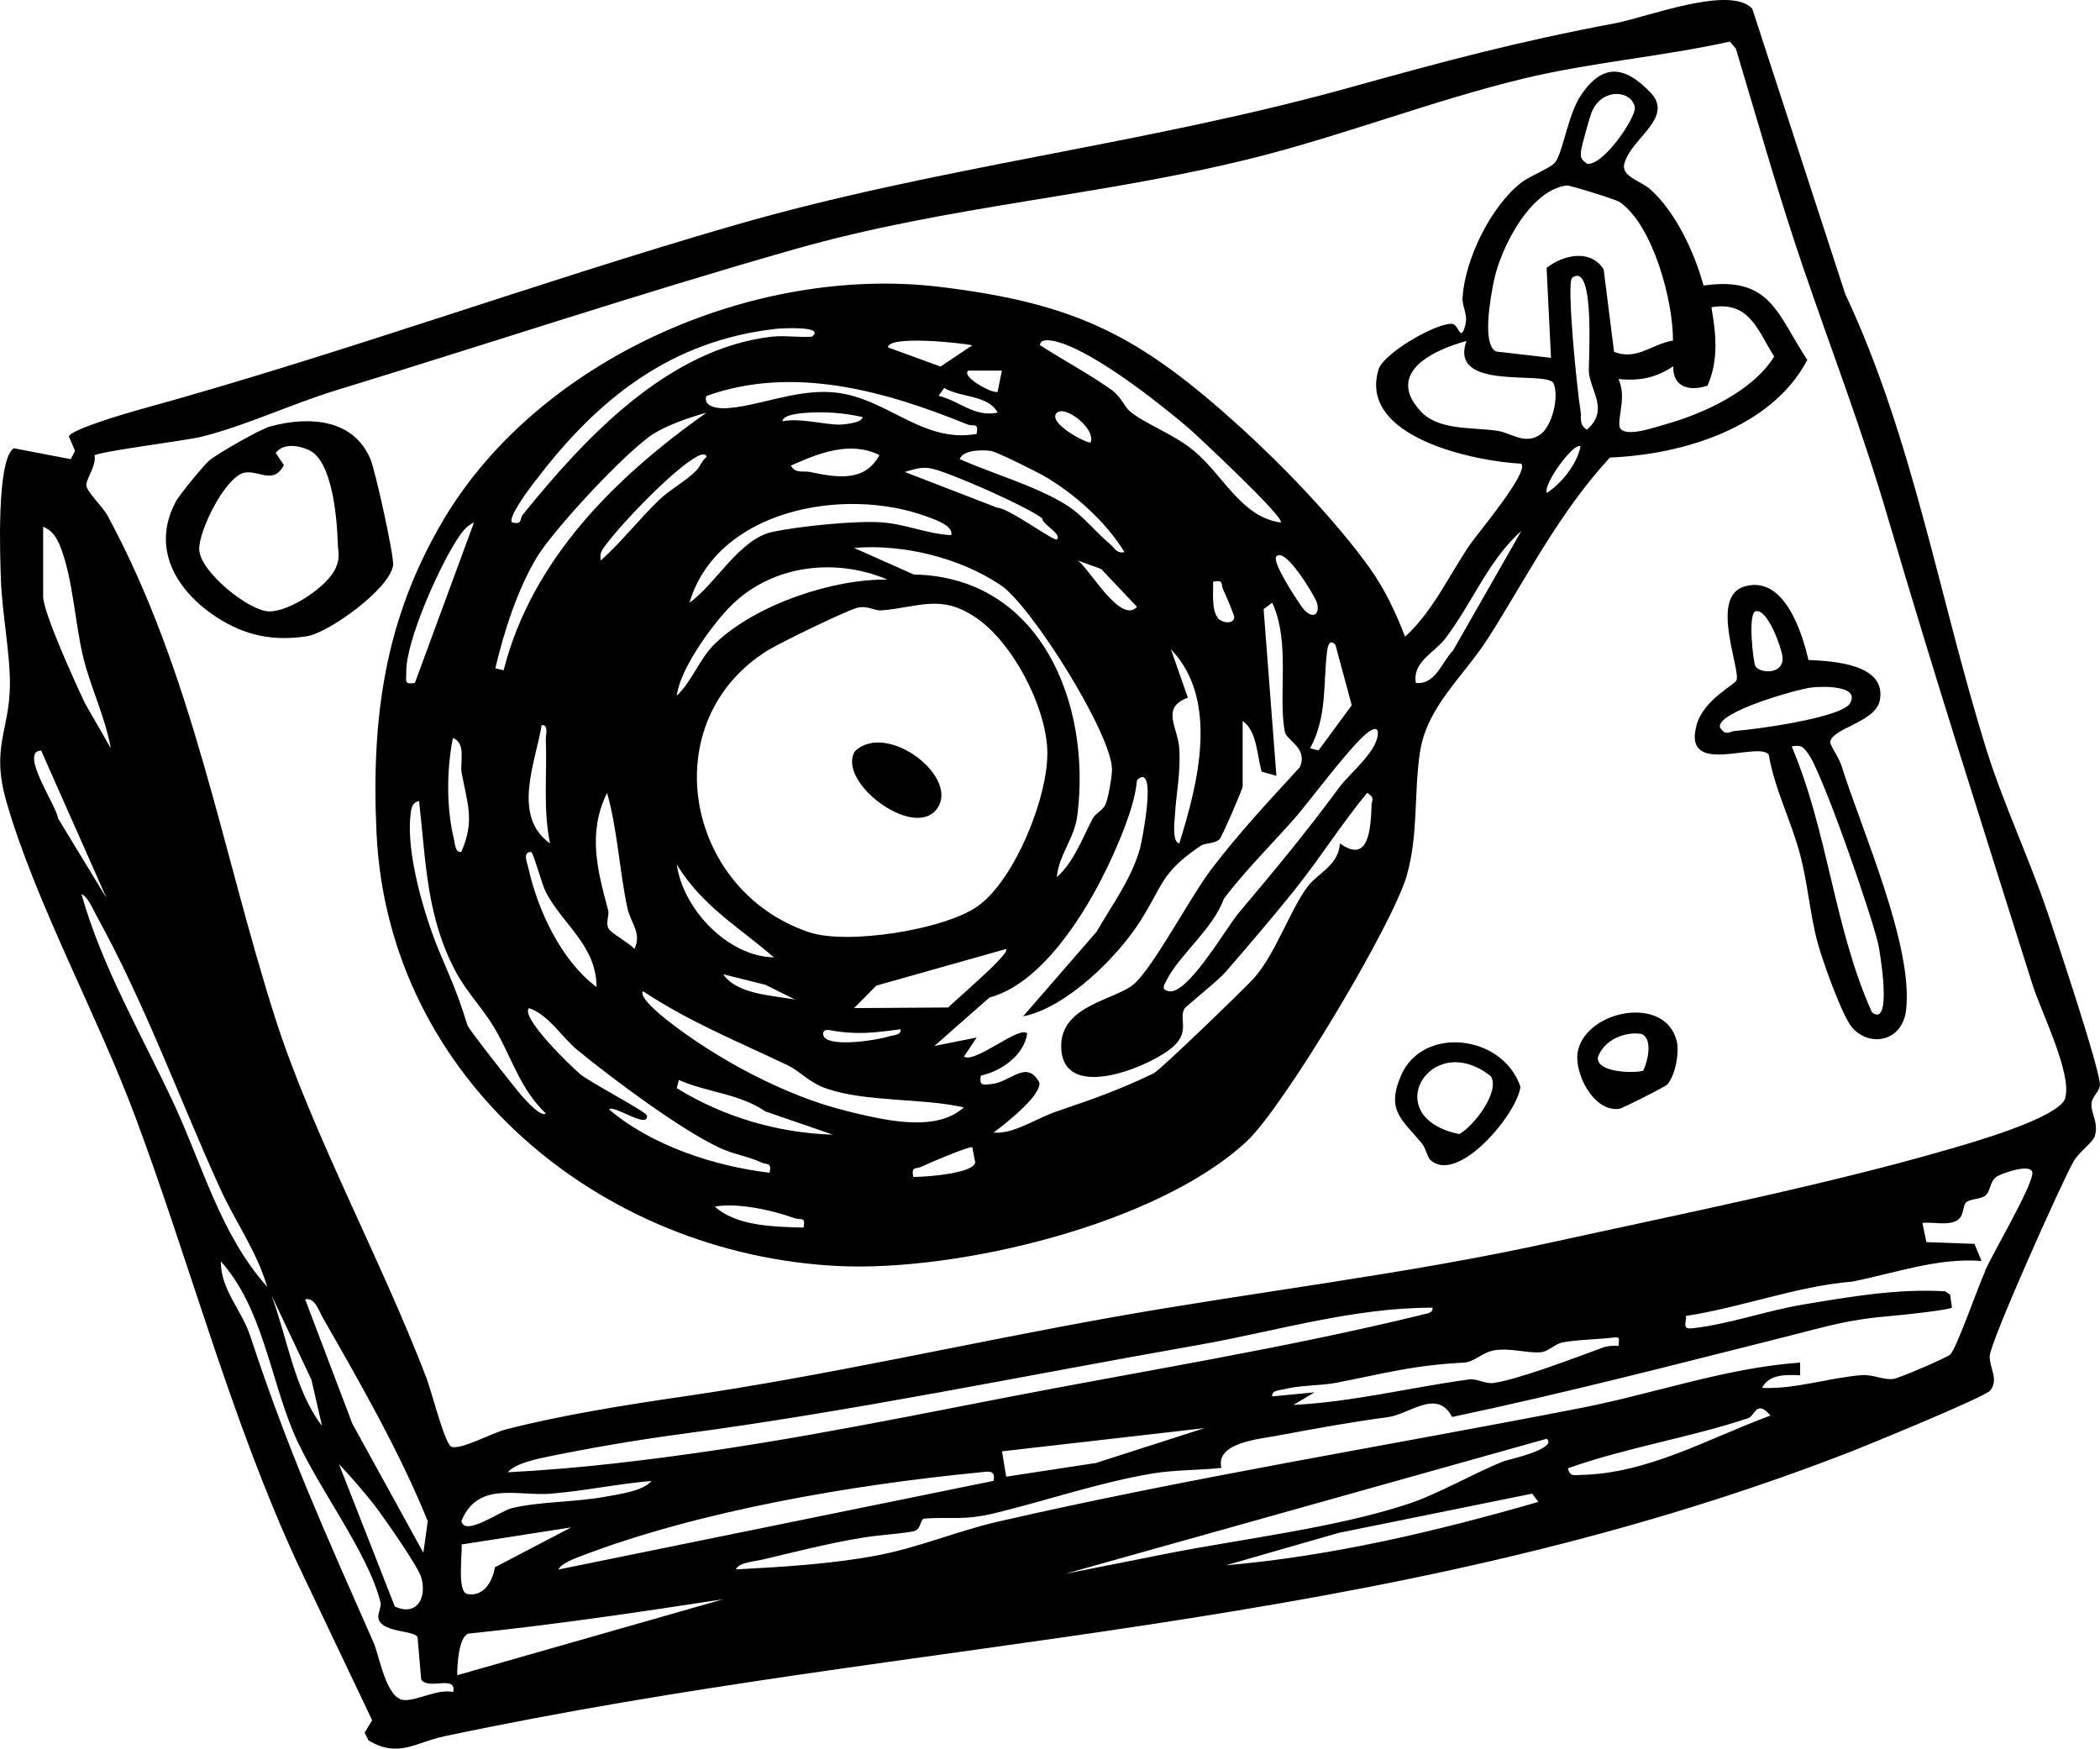 <?xml version="1.0" encoding="UTF-8"?><svg id="Livello_1" xmlns="http://www.w3.org/2000/svg" viewBox="0 0 205.41 171.04"><path d="M137.04,105.2c-1.49,3.43.11,4.3,2.04,6.63.38.45.53,1.35.84,1.63,2.69,2.43,8.51-4.55,8.8-7.17-1.73-5.11-9.55-6.01-11.68-1.1ZM142.74,110.92c-8.04-1.64-2.79-10.36,3.1-5.64.89,1.52-1.68,4.86-3.1,5.64Z"/><path d="M200.23,89.11c-1.73-5.11-4.29-10.57-5.87-15.61-4.65-14.81-7.21-30.59-13.88-44.77L171.4.86c-2.16-2.36-10.28.82-13.4,1.41-9.73,1.84-16.51,3.66-25.94,6.28-20.39,5.66-40.31,7.71-60.4,13.53-19.43,5.63-38.54,12.63-58.02,17.98-1.08.3-6.71,1.93-6.9,2.63l.6,1.41-.42.81-5.58-1.07C-.36,45.04.01,54.39.09,56.7c.1,3.16.91,7.21.88,10.3-.05,4.55-1.88,6.09-.33,11.45,2.83,9.81,8.93,20.94,12.59,30.77,5.4,14.48,9.35,29.56,15.84,43.63l7.33,15.4-.73,1.22.38.76c2.94,1.74,4.51.21,7.42-.41,47.03-9.97,91.31-9.97,137.14-27.67,1.77-.68,13.63-5.54,14.08-6.16.82-1.1-.07-2.1-.07-3.34,0-1.29,7.07-17.08,8.22-19.08.54-.93,1.87-1.81,2.07-2.48.39-1.3-.43-2.25-.33-3.2.06-.6.71-1.07.82-1.7.19-1.09-4.39-14.78-5.17-17.1ZM4.23,51.52c.86.36,1.3,1.03,1.64,1.87,1.27,3.14,1.46,7.59,2.28,10.93.74,3,2.14,5.81,2.69,8.87l-2.56-4.46c-.88-1.88-4.06-8.81-4.06-10.4v-6.81ZM4.03,73.42l6.4,14.44-4.76-7.83c-.06-1.1-3.88-6.58-1.63-6.62ZM7.96,87.45c.63.23,1.11,1.45,1.45,2.06,4.76,8.61,8.06,17.79,12.11,26.71,1.46,3.22,3.61,6.18,4.61,9.63-4.55-5.08-6.31-11.85-9.13-17.91-3.15-6.75-7.01-13.31-9.03-20.49ZM44.31,165.49c-1.48-.33-3.54.87-4.78.79-1.76-.1-2.4-4.28-2.99-5.62-4.82-10.96-8.29-18.54-12.08-30.04-.82-2.48-2.88-4.49-2.86-7.25,4.03,4.49,4.8,11.2,7.08,16.67,2.13,5.12,7.35,11.77,8.53,16.67.13.55-.39,1.23-.14,1.76.57,1.21,3.31.98,3.77,1.63l.36,4.18c.73,1.05,3.48-.51,3.13,1.21ZM34.45,139.21l-4.6-12.12c.95-.23,1.34,1.13,1.72,1.79,3.65,6.36,7.54,13.16,10.27,19.9l-.43,3.09-6.96-12.65ZM38.62,157.13l-5.47-13.94c1.26,1.34,2.81,3.11,3.89,4.58.84,1.15,3.91,5.53,4.18,6.56.55,2.06-.51,3.76-2.6,2.8ZM30.46,134.94l1.04,4.53c-2.69-3.51-3.41-8.65-4.95-12.8l3.91,8.27ZM44.72,163.84c0-.99.14-3.73,1.09-4.06,8.35-.86,16.64-2.09,24.93-3.36l-26.02,7.43ZM124.44,136.58c-.1-.59.73-.6,1.15-.7,1.66-.42,3.55-.33,5.15-.64,5.06-.99,7.4-1.69,12.48-1.97.95-.05,1.83-1.02,2.94-1.2,1.57-.26,3.3.31,4.54.19.78-.07,1.38-.81,2.14-.96,1.35-.27,3.31-.28,4.9-.47.82-.1.59.09.59.8-.56-.02-1.12,0-1.65.21-2.46.91-8.32,3.14-10.63,3.43-.81.1-1.57-.46-2.37-.35-5.72.78-11.41,2.21-17.16,2.49l2.06-1.23-4.13.4ZM138.99,128.62c-13.41,3.27-27.11,5.45-40.66,8.08-13.11,2.55-24.75,4.92-38.18,6.43-3.47.39-6.99.69-10.48.87.69-.87,2.95-1.33,4.02-1.55,3.95-.81,8.72-1.63,12.71-2.16,16.91-2.23,33.88-5.77,50.75-8.73,7.62-1.34,15.16-3.67,22.97-3.66.1.58-.73.6-1.14.7ZM117.82,139.68l-10.62,3.41-8.78,1.34-.41-2.48,19.82-2.27ZM97.18,144.84l-42.55,8.67c.2-.57,1.64-1.1,2.19-1.31,11.61-4.45,26.61-6.98,38.92-8.18.87-.08,1.69-.33,1.44.82ZM54.01,146.08c3.24-.27,6.47-.96,9.71-1.23-.79.99-3.17,1.29-4.46,1.53-2.96.56-6.43.46-9.2,1.13-1.1.26-4.6,2.83-4.93,1.26,1.64-3.96,5.47-2.4,8.88-2.68ZM45.15,151.06l10.72-1.67-7.46,3.9c-.23,1.36-1.07,2.9-2.68,2.62-1.05-.18-.49-3.87-.58-4.84ZM119.9,153.1l11.07-3.18,18.9-3.83.6.81c-9.96,2.87-20.21,5.3-30.56,6.2ZM147.09,142.92c-3.11,1.24-6.32,3.18-9.43,4.2-7.07,2.33-16.24,3.4-23.64,4.86l-9.82,1.95,47.09-13.21c1.13.99-3.91,2.08-4.2,2.2ZM154.59,144.26c-.62.01-1.02.2-1.23-.65,5.72-2.03,11.88-2.99,17.61-4.89.72-.24.82-1.89,2.21-.27-6.06,2.23-11.99,5.69-18.59,5.81ZM194.18,124.33c-.7,1.5-2.78,7.53-3.42,8.15-.33.32-4.98,2.3-5.5,2.38-1.05.16-2.01-.45-3.17-.36-3.16.25-6.49,1.39-9.73,1.25.68-1.4,2.42-1.28,3.72-1.24v-1.24c-7.29.52-14.24,3.03-21.39,4.43-19.04,3.72-38.1,6.78-57.04,11.12-4.01.92-7.89,2.58-11.95,3.33-4.43.83-9.22,1.11-13.72,1.35.22-.66,1.89-.8,2.55-.95,3.68-.86,7.89-1.96,11.28-2.35.85-.1,3.13-.28,3.67-.47.62-.21.55-1.17.91-1.2,2.42-.19,3.88.21,6.87-.52,4.94-1.19,10.32-3.04,15.52-3.9,2.05-.34,4.58-.31,6.69-.54-.6-2.49,3.7-2.81,5.69-3.19,3.56-.67,7.17-1.32,10.58-1.77,2.17-.29,4.81-2.84,6.3-.02,10.87-2.29,21.75-5.11,32.56-7.83,4.28-1.07,6.05-1.7,10.69-2.08.84-.07,5.49-.56,5.64-.8l-.18-1.26-.5-.32c-4.64-.28-9.29.53-13.86,1.29-3.49.58-7.48,1.98-10.89,2.33-1,.11-.53-.55-.59-1.21,5.47-.84,10.78-2.9,16.26-3.36,4.19-.82,8.31-2.35,12.65-2.02l-.69-1.67-4.7-.17-.39-1.88c1-.11,2.42.27,3.31-.2.79-.41.62-1.43.92-1.76.4-.44,1.46-.31,1.96-.74.49-.42.37-1.33,1.07-1.82.43-.31,3.68-1.48,3.49-.24-.23,1.55-3.69,7.43-4.62,9.42ZM202.02,107.39c-.58,1.95-9.27,4.4-11.48,5.04-11.9,3.46-26.52,6.39-38.82,9.09-14.22,3.13-28.74,4.79-43.05,7.34-13.99,2.5-27.84,5.69-41.84,7.73-5.5.8-12.07,1.84-17.42,3.24-1.31.34-4.31,1.99-5.25,1.68-.63-.21-1.96-5.45-2.43-6.69-4.33-11.35-11.23-24.07-14.79-35.18-5.25-16.4-8.01-33.66-16.43-49.23-.44-.81-1.95-2.24-2.06-2.89-.1-.59,1.02-2.01.79-2.97.36-.38,8.98-1.47,10.37-1.81,4.33-1.06,8.93-3.24,13.21-4.55,14.93-4.57,29.86-9.53,44.85-13.8,15.19-4.33,30.07-5.2,45.12-8.99,8.79-2.22,17.38-5.57,26.17-7.7,6.66-1.61,13.55-2.15,20.24-3.63l.59.68c2.12,7.06,4.13,14.19,6.5,21.16,2.88,8.46,5.81,15.98,8.36,24.68,4.44,15.12,9.37,30.53,14.16,45.72.82,2.6,3.9,8.73,3.19,11.09Z"/><path d="M176.78,35.2c-2.98-4.49-3.55-8.22-10.15-7.27-.88-3.22-2.72-7.21-5.23-9.43-.92-.82-2.86-1.24-2.52-2.5.7-2.54,4.95-4.5,2.52-7-2.49-2.56-4.62-2.84-6.74.28-1.28,1.88-1.75,5.5-2.52,6.57-.42.58-2.45,1.32-3.35,2.02-2.99,2.34-5.48,7.48-5.73,11.21-.07,1.06.66,1.67.17,3.06-.42,1.21-.55-.45-1.23-.47-1.64-.04-6.69,2.91-7.16,4.47-2.02,6.65,9.46,8.99,13.96,9.21.83.8-4.35,6.92-5.05,7.96-2.05,3.03-3.58,6.45-6.31,8.97-.94-2.42-1.99-4.68-3.52-6.8-3.25-4.53-8.41-9.91-12.56-13.67-9.84-8.92-15.94-12.12-29.42-13.75-18.14-2.19-39.19,6.99-48.56,22.78-5.76,9.71-7.08,19.4-6.55,30.66,1.14,23.99,21.87,41.22,45.23,42.33,11.65.55,31.14-4.06,39.88-12.19,3.62-3.37,14.31-21.22,15.67-26.04,1.14-4.05.68-7.94,1.27-11.95.67-4.59,4.26-7.41,6.78-11.39,3.8-6.01,6.86-12.13,11.81-17.51,7.08-.28,15.79-2.89,19.29-9.51ZM130.63,63.08l1.59,5.9-3.25,4.42-.82-.21c1.69-3.13,1.26-6.31,1.66-9.5.07-.57.25-1.23.82-.61ZM128.81,58.93c.38,1.33-.58,1.75-1.56.31-.47-.69-2.88-4.31-2.4-4.82.91-.97,3.81,4.01,3.96,4.51ZM103.8,33.55c3.54,1.14,9.46,5.76,12.39,8.26.72.61,9.59,8.89,9.08,9.29-3.82-.5-5.61-4.61-8.48-7-1.95-1.63-4.81-2.65-6.26-3.86-.54-.44-.85-1.43-1.81-2.11-2.2-1.57-4.72-2.9-6.99-4.37,0-.84,1.66-.35,2.07-.21ZM120.73,60.39c-.09.71-1.2.52-1.56.11-.7-.8-.48-2.59-.51-3.61,1.1-.21.72.24,1.01.83.2.4,1.08,2.48,1.06,2.67ZM115.35,73.21c-.14-2.12-1.85-3.97.84-4.97l-1.66-4.74c4.75,4.94,2.66,13.14.82,18.99-.72-.12-.46-2.15-.43-2.7.13-2.28.58-4.16.43-6.58ZM89.4,56.2l-5.86-2.61c4.8-.4,10.31.95,14.33,3.63,3,2,10.88,14.56,10.9,18.04,0,.73-.37,2.87-.67,3.49-.24.5-.94.81-1.2,1.28-1.03,1.94-1.86,4.3-3.53,5.76.21-2.21,1.73-3.79,2.01-6.03,1.39-10.92-3.57-23.33-15.99-23.57ZM83.55,98.59l2.17-2.19,12.69-3.58c.5.41-5.16,5.16-5.66,5.72l-9.21.06ZM88.09,100.67c.1.59-.72.56-1.15.7-1.26.4-5.43,1.01-6.28.12-.23-.24-.29-.88.52-.73,2.6.48,4.34.25,6.91-.09ZM95.66,88.62c-3.28,2.33-12.76,3.8-16.48,2.57-12.28-4.09-15.23-20.72-4.03-27.61,1.19-.73,7.63-3.86,8.7-4.13,1.02-.26,1.68.31,2.37.25,3.67-.3,5.8-1.65,9.27.73,3.57,2.44,6.78,8.6,6.95,12.91.18,4.39-3.15,12.7-6.79,15.28ZM59.48,89c-1.05-3.88-2.02-7.55-.1-11.46,1.03,3.67,1.19,7.5,1.98,11.23.33,1.54,1.44,2.47.7,4.04-.49-.56-2.26-1.53-2.51-1.95-.36-.59.08-1.32-.07-1.87ZM53.8,82.49c-3.75-2.66-1.43-7.88-.82-11.56.72-.1.39.94.41,1.44.13,3.38-.28,6.78.41,10.12ZM51.95,83.33c.21,0,1.07,3.22,1.44,3.93,1.67,3.18,4.95,5.22,4.96,9.28-3.47-2.59-5.77-7.55-6.68-11.7-.08-.38-.6-1.54.28-1.51ZM58.77,54.83c-.17-.8.18-1.11.59-1.67,1.52-2.04,6.95-7.75,9.12-8.65.19-.08.68-.11.61.2-.44.34-.6.92-.97,1.3-.91.95-2.61,1.9-3.58,2.82-2.01,1.93-3.7,4.13-5.77,5.99ZM82.1,41.53c-1.68-.02-3.74-.66-5.57-.33.06-.66,1.78-.78,2.27-.82,1.88-.14,3.74,0,5.57.41.01.58-1.91.74-2.27.74ZM86.02,44.51c-1.44,2.72-4.28,2.17-6.82,1.65-.66-.13-1.35.2-1.85-.62,2.74-1.22,5.81-2.45,8.67-1.03ZM90.56,50.49c.66.24,2.76.9,2.48,1.85-2.32-.11-4.48-1.09-6.8-1.25-2.61-.18-8.06.38-10.66.93-3.28.69-5.57,5.12-8.14,6.93,2.72-9.16,15.18-11.36,23.12-8.46ZM96.94,44.11c.58.09,4.32,1.96,5.07,2.38,3.07,1.76,6.14,4.51,7.98,7.51-.78.18-.98-.43-1.45-.82-1.5-1.25-2.61-2.8-4.38-3.88-2.98-1.81-7.07-2.97-10.28-4.39.28-.93,2.31-.93,3.06-.8ZM91.81,38.71l.55-.76c1.63.97,4.28.65,5.23,2.41-2.29.47-3.73-1.15-5.78-1.65ZM103.38,40.37c.8-.76,3.81,1.53,3.3,2.89-.21.23-4.33-1.9-3.3-2.89ZM101.95,50.69c-.1.53,2,1.56,1.42,2.07-.25.22-4.78-3.11-5.79-3.09l-9.08-3.51c.91-.25,1.58-.54,2.58-.34,1.74.34,9.47,3.76,10.86,4.88ZM86.85,56.69c-5.4-.1-12.97,2.47-16.89,6.24-1.53,1.47-2.24,3.66-3.76,5.12.3-2.53,3.18-6.54,4.96-8.45,4.01-4.31,10.4-5.15,15.68-2.9ZM75.7,93.64c-4.54-.1-8.9-4.75-9.5-9.08,2.5,4.08,5.99,6.04,9.5,9.08ZM74.87,96.32l2.89,1.44c-2.22-.41-5.66-.49-7.02-2.47l4.13,1.03ZM105.44,54.83l2.27.82,3.51,3.71c-1.61,1.72-4.6-3.66-5.78-4.53ZM97.59,38.31c-.34.3-3.61-1.43-2.89-2.06h3.3s-.42,2.06-.42,2.06ZM95.11,33.77l-3.11,2.08-5.14-1.87c0-1.21,7.17-.45,8.25-.2ZM94.62,41.51c.62.25,1.12-.25.91.93-5.46.98-8.92-3.78-14.31-4.09-3.67-.21-7.29,1.47-10.32,1.58-.73.02-2.14-.15-1.81-1.2,8.5-3.05,17.52-.48,25.53,2.78ZM52.39,47.01c6.08-8.04,13.26-13.71,23.56-14.85.44-.05,4.88-.31,3.46.77-1.28.09-2.65-.14-3.92,0-10.19,1.18-18.28,9.91-24.34,17.39-.35.43,0,1.03-1.07.77-.42-.53,1.84-3.48,2.3-4.09ZM52.49,54.54c1.62-2.71,8.77-10.42,11.43-12.11,1.36-.86,3.59-1.63,5.17-2.06-8.86,6.27-17.05,14.3-19.83,25.19l-.81-.2c.85-3.58,2.14-7.65,4.04-10.82ZM39.74,65.76c-.07-3,3.2-10.26,4.89-12.87.44-.68.94-1.46,1.73-1.78l-5.78,15.69c-1.1.17-.82-.2-.84-1.04ZM45.17,75.64c.52,2.89,1.31,4.65-.05,7.68-.58.1-.6-.73-.7-1.15-.77-3.17-.74-6.82-.12-10,1.34.56.66,2.34.86,3.47ZM51.11,107.27c-.68-.78-5.26-6.58-5.39-7-1-3.21-1.47-4.15-2.74-7.18-1.45-3.46-3.26-9.61-2.83-13.31.07-.62.08-1.27.84-1.43.69,5.99.71,11.37,3.65,16.8,1.04,1.91,2.6,3.51,3.71,5.37,1.68,2.81,2.51,6.01,5.04,8.38-.44.42-1.95-1.27-2.28-1.64ZM56.69,105c-.8-.66-5.81-5.5-4.95-6.4,1.93.65,3.19,2.83,4.76,4.12,3.44,2.81,10.08,7.78,13.96,9.58,1.27.59,2.76.81,4,1.39.62.29,1.02-.06.82,1.01-5.38-.62-11.6-2.68-15.7-6.19.41-.52,3.8,1.96,3.71.62-.03-.39-5.48-3.2-6.61-4.12ZM78.59,120.07c-2.76-.09-6.51-.1-8.67-2.06,2.26-.39,5.57.34,7.77,1.13.66.24,1.11-.22.91.93ZM66.2,106.44l.2-.81c2.85,1.25,5.82,1.29,8.48,3.08l6.6,2.27c-5.36-.16-10.74-1.73-15.28-4.55ZM82.79,108.65c-5.89-1.41-12.8-5.13-17.55-8.88-.43-.34-2.84-2.27-2.34-2.82,4.46,2.96,9.27,4.92,14.06,7.2,1.37.65,2.12,1.71,3.88,2.32,3.88,1.34,9.33.91,13.44,1.84-2.82,2.56-8.06,1.17-11.5.35ZM89.33,115.11c-.21-1.1.24-.72.83-1.01.58-.29,4.76-2.07,4.95-1.88l.28,1.47c-.14,1.1-5,1.44-6.06,1.42ZM134.16,78.77c-.09,2.27-.25,5.78-3.1,3.72-.08,2.09-2.18,2.96-3.09,4.14-1.79,2.33-3.19,6.69-5.36,9.09-.91,1-9.14,8.96-9.75,9.25-3.41,1.65-5.96,2.53-9.49,3.73-1.98.67-4.3,2.28-6.19,2.07,1.04-.75,4.72-3.63,4.48-4.9-1.25-2.29-2.81-.02-4.68.16-.85.08-1.21.19-1.04-.83,2.03-.44,4.22-1.99,4.54-4.13-.81-.77-5.13,2.99-6.19,2.27l1.24-1.86-4.13.82,5.38-4.73c6.38-1.71,11.61-11.91,13.62-17.76.39-1.13.7-2.32.82-3.52,2.05-1.88.46,6.1.29,6.69-.84,3-2.72,5.49-4.24,8.14l-7.2,8.29c4.24-.85,9.23-5.79,11.49-9.36,2.24-3.53,1.98-4.69,5.89-7.33.46-.31,1.3-.15,1.84-.64.21-.19,2.26-4.89,2.26-5.17v-6.4c1.44,1.03,1.39,3.41,1.86,4.96l1.44.41-1.25-16.3.84-.63c1.8,3.87.56,9,1.23,12.61.17.89,2.3,1.58,1.47,3.48-2.97,3.24-5.99,6.47-8.65,9.97-2.04,2.69-5.47,9.22-7.45,11.13-1.74,1.68-7.38,2.07-7.24,6.33.17,5.18,7.98,2.12,10.52.25,2.29-1.68.92-2.96,1.53-4.05.13-.24,3.27-2.73,4.03-3.6,2.11-2.44,4.61-5.36,6.61-7.85,2.53-3.14,4.68-6.57,7.24-9.68.8.52.45.66.42,1.23ZM131.06,76.93c-3.44,4.66-6.23,8.01-9.92,12.39-1.21,1.44-4.97,8.01-6.82,7.63-.77-.16-.47-.56-.23-1.04,1.22-2.47,4.61-5.11,5.62-8.01,2.15-2.84,4.78-5.4,7.06-8.02,1.47-1.69,5.68-7.4,7.16-8.33.29-.18.71-.47.84.01.14,1.81-2.71,4.02-3.71,5.38ZM142.13,63.63c-1.12,1.13-1.71,3.36-3.64,3.17-.35-2.07,1.79-2.93,2.88-4.35,2.65-3.47,4.23-7.7,7.44-10.52l-6.68,11.69ZM167.02,37.71c1.11-2.52.83-5.06.38-7.66,3.75-.63,4.52,2.27,6.14,4.82-2.07,3.36-6.88,5.58-10.6,6.62-1.14.32-4.55,1.55-4.55.02,0-1.31.64-2.81-.08-4.44,2.06.22,3.65-.12,5.36-1.24-.07,2.02,1.58,2.49,3.34,1.89ZM154.66,14.66c.08-.48.8-3.09.99-3.58.93-2.53,3.94-2.3,4.26-.59.17.93-3.1,5.8-4.68,5.52-.58-.43-.68-.63-.56-1.35ZM150.7,42.47c-1.52,1.11-2.9-.15-4.27-.34-2.57-.37-5.77,0-7.53-1.97-3.34-3.71,1.24-5.91,4.54-6.81-1.75,4.94,7.65,2.88,8.5,4.1.61,1.31-.13,4.21-1.23,5.01ZM151.3,48.22c-.38-.91,2.76-5.11,3.3-4.54-.39,1.78-1.82,3.55-3.3,4.54ZM155.22,42.02c-.83-.5-.5-1.18-.62-1.85-.31-1.74-1.41-12.57-.82-13,2.33-1.73,1.55,8.62,1.64,9.3.23,1.9,1.95,3.67-.19,5.55ZM151.28,26.2l.43,8.8-5.37-.62c-1.42-.69-.52-5.37-.23-6.84.65-3.25,3.54-8.97,7.15-9.4.27-.03,4.83,1.37,5.2,1.64,3.25,2.3,5.21,9.69,5.18,13.53-2.03.32-3.56,1.99-5.76,1.1l-1.02-8.06c-1.26-2.02-3.93-1.44-5.58-.15Z"/><path d="M179.02,72.71c-.13-1.43,4.38-2.01,4.84-4.15.76-3.62-4.56-3.9-6.97-4.01-.64-2.8-2.42-8.35-6.29-7.18-3.36,1.02-.37,7.98-.74,9.15-.14.45-3.23,1.9-3.91,4.4-1.41,5.16,6.03,1.52,7.06,2.89.58,3.4,2.18,6.44,3.06,9.74.75,2.82.97,5.85,1.71,8.62.44,1.66,2.42,7.26,3.41,8.36,1.77,1.96,4.89,1.3,5.25-1.72.74-6.28-4.31-17.54-6.3-23.87-.25-.8-.79-1.47-1.1-2.23ZM171.74,59.78c1.16-.25,2.51,3.56,2.61,4.44.21,1.74-2.12,1.7-2.64.95-.21-.3-.79-5.21.03-5.39ZM169.79,71.48c-.65.04-.97.58-1.56-.35-.3-1.52,7.59-3.72,8.91-3.88,1.14-.14,4.85-.23,3.81,1.55-.81,1.39-9.32,2.57-11.16,2.68ZM183.1,99.01c-3.73-8.32-4.27-17.58-7.85-26.01.95-.14,1.06-.01,1.59.68,1.38,1.78,6.28,15.93,6.89,18.71.13.59,1.44,8.25-.63,6.62Z"/><path d="M38.45,55.34c.14-.84-1.73-9.27-2.21-10.42-1.67-3.99-6.05-4.23-9.81-3.21-1,.27-5.15,2.65-5.96,3.33-.53.45-2.88,3.31-3.25,3.98-2.49,4.59.02,8.77,3.97,11.35,2.75,1.79,5.52,2.37,8.83,1.86,2.15-.34,8.05-4.61,8.42-6.89ZM32.84,55.55c-.79,1.82-4.5,4.27-6.51,4.25-1.97-.02-6.71-3.84-6.84-6-.11-1.84,2.6-7.28,4.47-7.58,1.38-.22,2.81,1.2,3.81-.73l-.8-1.19c.74-.98,2.18-.74,3.19-.31,2.39,1.03,2.8,6.8,2.88,9.11.03.99.26,1.38-.2,2.45Z"/><path d="M154.36,102.72c-.51,2.14,1.53,6.14,4.07,5.72.26-.04,4.48-2.15,4.67-2.38.77-.89,1.19-3.14.9-4.27-1.13-4.46-8.69-3.03-9.64.92ZM160.73,104.73c-.99.26-4.56.18-4.44-1.31.58-1.68,2.57-2.54,4.23-2.3,1.2.4.65,2.72.21,3.61Z"/><path d="M83.62,73.48c-1.8,2.95,5.65,8.62,7.97,5.7,2.45-3.07-4.82-8.71-7.97-5.7Z"/></svg>